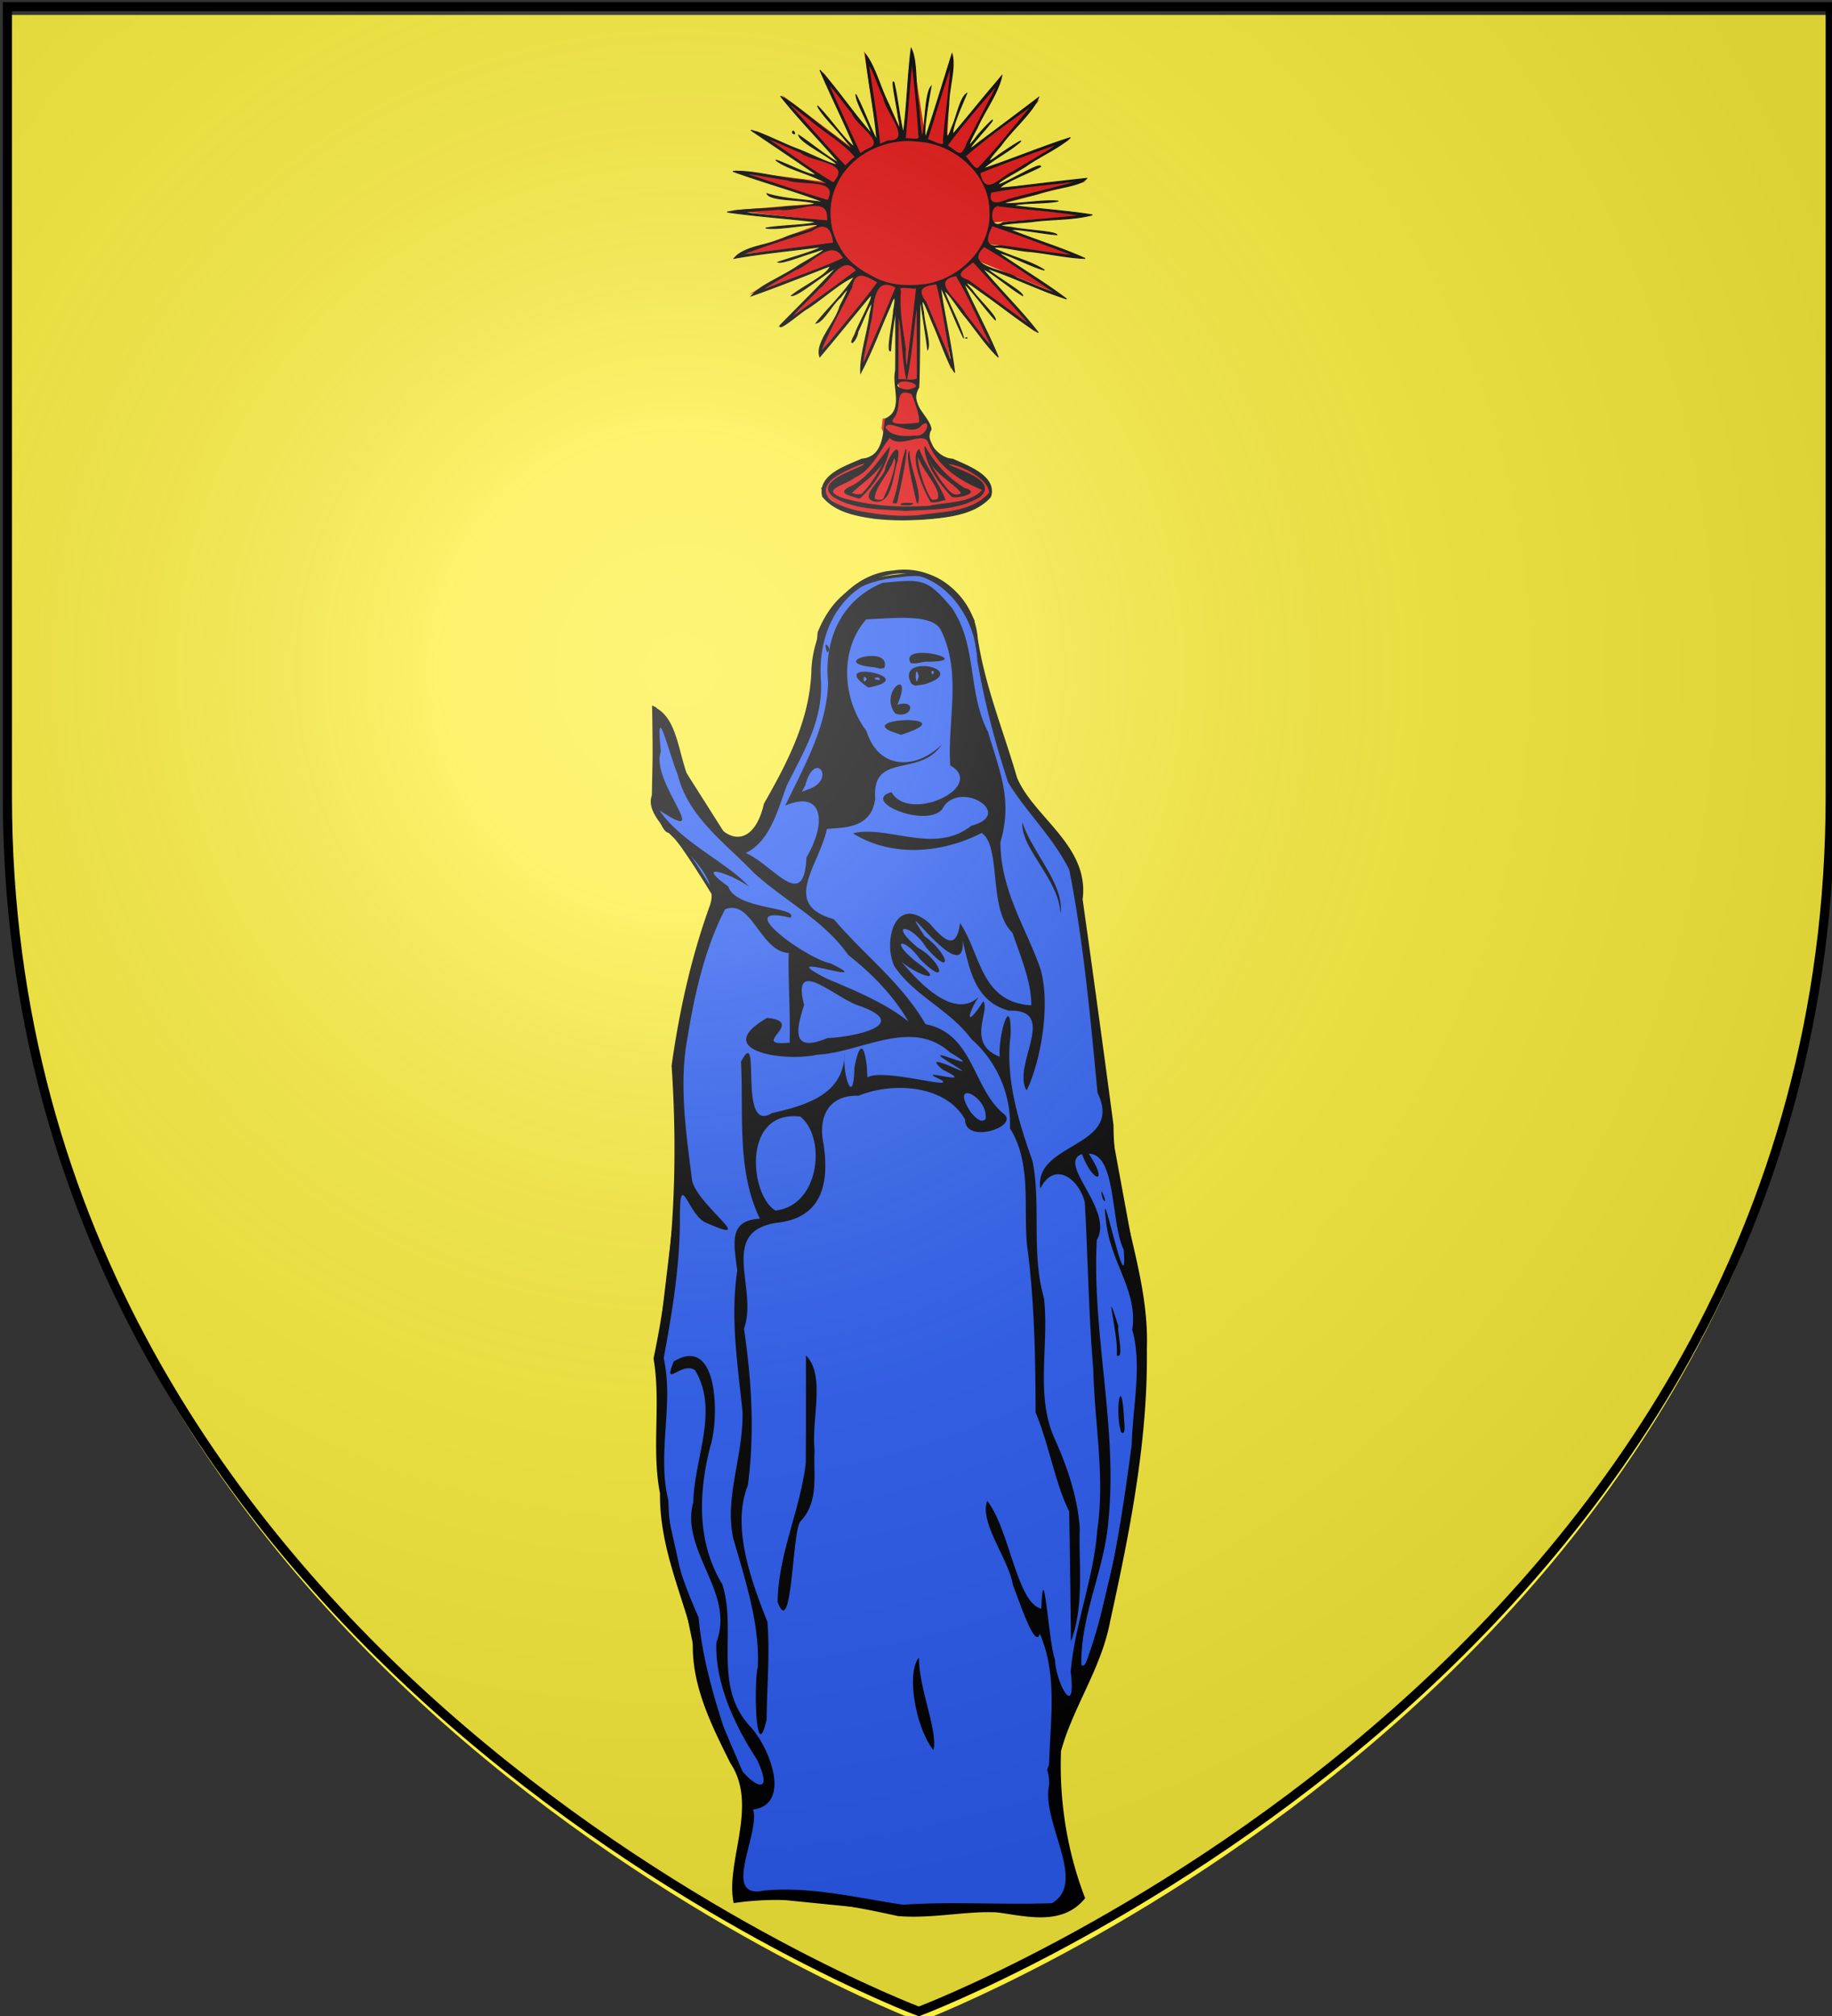<svg xmlns="http://www.w3.org/2000/svg" xmlns:xlink="http://www.w3.org/1999/xlink" height="660" width="600" version="1.0"><rect width="100%" height="100%" fill="#333333" stroke="none"/><defs><radialGradient xlink:href="#a" id="b" gradientUnits="userSpaceOnUse" gradientTransform="matrix(1.353 0 0 1.349 -76.71 -85.747)" cx="221.445" cy="226.331" fx="221.445" fy="226.331" r="300"/><linearGradient id="a"><stop style="stop-color:white;stop-opacity:.314" offset="0"/><stop offset=".19" style="stop-color:white;stop-opacity:.251"/><stop style="stop-color:#6b6b6b;stop-opacity:.125" offset=".6"/><stop style="stop-color:black;stop-opacity:.125" offset="1"/></linearGradient></defs><g style="display:inline"><path style="fill:#fcef3c;fill-opacity:1;fill-rule:evenodd;stroke:none" d="M301.131 661.894s298.5-112.436 298.5-398.182V4.894h-597v258.818c0 285.746 298.5 398.182 298.5 398.182z"/><path d="m-442.892 38.933-.565 28.848s2.828 11.312 5.09 11.312c2.263 0 15.838 22.626 15.838 22.626l-11.878 45.816-1.132 50.907-6.222 52.604 1.132 45.251 7.919 35.635 5.09 24.888 16.404 38.463-4.525 31.676 50.907 5.09 50.341.566 9.05-6.788-8.484-39.594 13.01-31.676 11.312-47.513 6.222-49.21-3.394-41.857-7.919-42.988-10.181-80.886-19.797-28.847-11.313-36.201-2.828-16.969c-7.919-15.195-15.838-15.864-23.757-14.707-12.722 1.163-21.353 5.832-26.585 18.666l-2.262 24.888-18.666 41.857-8.485 2.263-14.706-23.191-9.616-20.929z" style="fill:#2b5df2;fill-rule:evenodd;stroke:#000;stroke-width:1px;stroke-linecap:butt;stroke-linejoin:miter;stroke-opacity:1" transform="translate(657.442 193.064)"/><path d="M-363.447 434.209c-17.616-3.934-35.58-6.92-53.705-4.241-2.885-13.251 8.243-31.808-1.06-45.769-6.41-12.81-13.207-26.28-12.247-41.104-4.229-15.756-10.995-30.239-10.829-47.23-2.865-14.86.404-29.44-2.119-44.202 6.661-31.364 8.108-63.768 5.92-95.83 2.463-17.573 6.344-35.267 12.398-52.081 3.299-8.31-5.653-15.922-11.461-22.315-5.404-5.033-10.278-11.519-6.337-15.612-1.056-9.2-.74-18.485-.999-27.729 11.07 4.111 7.522 23.71 17.27 31.401 4.7 13.517 15.733 16.549 19.38.515 7.698-13.438 14.925-27.352 15.517-43.144.37-14.94 10.933-32.032 26.888-33.167 13.688-2.183 26.644 8.647 27.616 22.278 2.43 15.84 8.495 30.39 12.843 45.497 5.394 13.018 23.787 22.357 21.502 39.907a8945.313 8945.313 0 0 1 10.118 73.93c-.005 24.99 11.832 48.136 10.921 73.312.376 30.193-5.656 60.07-12.083 89.382-2.88 15.152-12.162 27.988-16.033 42.185-.635 16.418 2.03 32.975 7.903 48.177-7.475 9.256-19.294 5.894-29.376 4.563-10.574-.245-21.37 2.217-32.027 1.277zm50.523-4.212c11.8-6.84-3.71-26.574-.88-38.931-.671-16.536 3.724-33.465-3.083-49.28-1.496 5.1-6.212-9.178-8.823-15.988-1.483-8.674-11.006-20.29-8.42-27.515 7.235 8.94 9.74 33.609 17.719 35.293.753-18.91 2.447 11.768 4.472 16.597.29 7.762 7.088 20.244 5.168 4.04 1.314-15.655 7.57-30.553 8.691-46.37 2.59-17.289-.878-34.854-1.28-52.224-1.526-18.301-1.782-36.677-2.79-54.983-1.712-7.455-9.832-14.038-14.578-4.605-2.168-15.26 27.541-13.288 18.737-31.338-2.319-24.43-4.516-48.874-9.237-72.962-5.344-10.774-14.138-18.972-20.041-28.644-4.536-14.027-7.435-25.003-10.115-39.822-.295-17.098-15.704-34.616-33.609-26.557-13.269 5.698-18.75 19.68-17.544 33.471.4 13.156-5.548 22.492-11.244 33.954-2.936 8.042-5.541 18.331-13.411 22.037 9.038 3.966 19.09 19.604 19.866 1.48 6.942-11.805 5.22-22.16-6.929-16.988 5.793-12.153 13.593-25.463 14.035-40.182-1.405-14.086 4.235-27.086 17.795-32.72 13.116-1.31 14.584-1.445 22.69 8.147 8.515 12.568 5.018 27.287 11.889 40.681 4.024 13.419 8.019 22.508 4.066 36.013-.074 15.795 8.66 28.544 13.152 41.703 3.37 12.066-.138 30.599-4.59 39.627-4.968-8.183 10.739-26.579-5.747-26.122-11.512-3.03-13.021-14.318-15.216-22.92 1.192 17.043-23.635-18.822-12.463-1.472 8.177 5.94 9.396 13.879.528 3.71-4.904-7.962-12.898-8.262-2.501.224 7.305 3.953 10.373 13.458.48 3.584-5.246-7.305-10.21-6.411-1.355.778 10.217 7.446 1.279 4.994-4.63.158 7.317 8.748 17.842 18.48 25.239 11.418-3.382 4.887-4.96 11.334 1.486 1.423 2.362 3.055-5.75 13.95 5.406 18.176-.714-6.48 3.725-21.578 3.559-7.313-1.863 14.148 2.466 28.316 7.16 41.46 2.84 14.395-.485 30.23 3.723 44.76 1.765 14.836-2.692 30.887 2.981 44.925 4.604 10.154 7.996 19.981 8.757 30.474-.392 12.418 1.542 25.127-2.871 37.042-.194-14.177-.307-28.355-.596-42.53-4.574-9.003-6.63-22.013-10.991-32.366-.068-18.342-.366-36.631-2.813-54.816-1.193-12.804 1.529-26.852-5.6-38.24.522-10.544-4.083-21.75-12.616-29.154-7.157-9.723-18.421-13.903-25.237-23.859-3.81-8.292.294-24.005 11.622-13.943 5.23 6.118 8.68 8.537 9.909-.183 6.818 10.07 6.649 25.9 23.308 26.916.21-7.447-3.919-17.128-6.15-23.755-8.111-7.746-3.51-28.11-10.076-32.686-12.948 6.685-29.426 8.089-42.208.134 11.555-2.835 26.707 7.117 38.815-2.488 14.77-3.947-4.494-15.561-9.613-5.3-5.715 6.097-26.715-2.85-16.512-5.704 5.666 10.275 31.314-1.72 19.221-8.76-1.021-14.383 3.915-30.295-3.106-44.331-2.747-5.412-15.624-3.83-24.435-3.461-8.845 10.105-7.781 26.107.115 36.573 4.008 12.797 16.128 12.648 24.592 4.481-7.268 10.864-22.915 2.18-21.75 17.694-1.31 10.321-11.472 9.269-15.83 9.892-2.615 12.183-15.109 24.643 2.281 29.52 9.866 11.623 22.351 20.998 30.014 34.36 15.708 3.103 15.345 20.675 25.39 29.178 6.002 4.24-12.498 10.332-12.411 2.059-6.319-11.393-23.67-12.39-34.862-7.815-10.107-.33-13.302 7.271-11.522 15.664 1.965 13.08-.439 24.254-15.13 25.914-19.586 2.813-6.11 21.63-10.907 34.661 2.515 17.191 3.539 34.031 1.278 51.278-5.33 13.35.736 30.469 6.392 44.732.88 10.433-.188 21.421-.248 32.01-3.67 15.776-4.24-12.418-2.875-17.363.572-14.382-4.19-28.463-8.077-42.046-2.886-13.644 3.31-26.492 3.056-41.34-1.574-15.479-4.049-30.575-1.733-46.226-1.098-9.1-2.963-16.43 7.418-17.021-7.68-15.839-5.27-34.174-6.2-51.357 6.971-13.206-1.256 24 10.1 16.795 12.402-2.79 23.49-6.528 23.874-19.561-.848 6.657 2.906 18.214 3.178 4.696 2.564-13.291 4.235-2.105 4.223 3.173 5.471-3.096 28.71 4.159 24.314.862-10.725-4.794 13.142 2.778.427-3.369-9.18-7.795 15.078 5.5 2.77-2.017-12.924-7.904 13.553 4.701-.446-3.688-12.699-11.421-29.105.088-43.473.78-10.814 2.462-35.085-1.285-16.402-12.053 13.245 1.296-6.541 9.51 7.381 8.1.287-9.452-.62-23.695-.292-29.345-9.384-.49-12.093-17.786-20.857-14.307-6.667 12.84-10.031 27.948-12.372 42.357-2.784 15.248-.342 31.032 1.54 46.308 1.663 8.315 22.835 22.114 4.02 13.686-5.55-3.349-7.889-16.776-7.988-2.094.127 15.772-2.47 31.299-5.306 46.69 3.408 15.2-2.286 31.208 1.533 46.555.19 13.728 4.434 26.047 9.893 38.296 1.37 14.983 5.82 29.055 10.673 43.297 1.338 7.905 15.992 19.482 8.478 3.31-7.334-11.176-13.82-25.11-13.326-38.428 6.291-16.186-11.97-29.97-7.553-45.91.263-14.272 8.556-30.051.54-43.2-4.416-3.006-10.63 6.38-6.97-2.818 14.964-9.187 14.948 19.287 11.906 28.086-3.803 15.26-4.293 31.133 4.03 44.861 4.868 15.348-3.148 32.867 8.813 46.191 6.589 6.744 14.084 25.897 1.268 27.518 2.39 7.739-10.638 29.542 3.515 26.548 15.456-1.44 30.495 2.408 45.62 4.632 16.352-1.123 32.608.104 48.734-.512zm-38.829-50.152c-5.781-7.166-9.01-25.438-4.689-30.222-.2 9.631 6.317 24.27 4.69 30.222zm-51.01-48.469c.233-15.97 7.46-30.102 9.215-45.51.11-11.724.045-23.45.062-35.175 6.52 6.481 1.723 20.96 2.83 30.941-.45 8.11 1.573 16.932-4.693 23.455-2.66 3.206-2.64 39.232-7.413 26.29zm92.62-225.207c-.196-11.024-13.195-21.636-12.461-30.011 3.28 10.011 13.983 20.546 12.461 30.01zm-55.51-59.825c-10.21-4.509 22.768-5.442 4.672.718l-1.37.433-3.302-1.15zm1.45-5.823c-5.694-7.032 6.17-15.79.666-2.86 6.65-1.98 4.603 4.803-.666 2.86zm-8.852-8.503c-14.688-9.789 18.294-3.278 0 0zm-.552-2.785c-1.355-2.503-1.309 2.71 0 0zm3.875-.5c-3.751.1 2.19 1.82 0 0zm10.867 2.16c-5.932-10.439 19.893-4.816 4.286.063l-3.067.466-1.219-.528zm2.297-2.567c-1.284-5.47-1.262 5.666 0 0zm5.048-1.366c-1.375-1.619-.832 2.248 0 0zm-19.373-1.534c-16.578-1.566 5.74-7.697 3.065.221l-1.436.179-1.629-.4zm11.676-1.457c-3.752-7.124 22.014-.5 5.694-.406-1.922-.136-3.784.945-5.694.406zm-27.311-3.489c-1.94-5.005 2.053-.997 0 0zm85.744 328.051c7.563-22.162 10.86-45.549 14.007-68.628.123-11.013 3.524-25.967.156-37.577 1.98-12.958-7.333-22.098-8.63-36.078-2.141-16.58 7.363 30.035 5.833 9.802-4.3-8.584-2.296-31.326-11.448-31.417 6.687 10.068 1.531 9.962-2.221.12-8.47 3.002 10.635 18.214 4.858 28.142-1.623 30.683 6.85 61.014 3.84 91.616-1.327 16.642-9.135 30.879-8.904 47.41 1.42 1.94 2.81-5.24 2.51-3.39zm10.503-72.744c-2.095-6.966.065-19.643.937-5.003-.15.215 1.03 6.703-.937 5.003zm-1.42-25.158c.753-6.172-4.681-25.927.537-9.538-.505 1.165 2.03 11.3-.537 9.538zm-4.585-51.258c-1.72-6.683 2.423 3.626 0 0zm-107.18 3.878c14.54-1.592 16.711-23.875 8.14-30.763-19.137-2.294-16.622 25.7-8.14 30.763zm68.816-29.96c1.006-7.563-12.216-13.483-4.803-2.157.808.826 3.124 3.94 4.803 2.157zm-51.768-26.519c8.03-.256 28.596-4.309 9.864-10.745-7.664-2.68-21.726-16.264-17.534-.089-2.774 8.57-4.028 15.727 7.67 10.834zm26.505-5.39c-4.875-8.508-12.129-15.852-19.734-21.813-8.112-11.582-20.812-17.594-31.005-27.009-9.378-9.743-21.414-18.134-24.833-32.047-2.914-7.047-7.39-25.916-5.509-7.555-3.678 9.853 17.741 31.262-.48 19.24 7.03 10.508 22.476 17.245 29.427 25.09-5.628-4.215-18.743-8.619-6.843-.102 2.302 7.597 23.244 6.603 20.346 10.195-20.04-4.794 5.39 13.518 13.01 14.897 17.463 8.484-20.83-5.046-1.074 5.072 9.282 3.863 19.843 8.358 26.695 14.032zm-32.763-76.052c9.272-3.146 2.146-13.18-1.024-1.322l-1.11 2.151 2.134-.83z" style="fill:#000" transform="translate(657.442 193.064)"/><path style="fill:#e20909;fill-rule:evenodd;stroke:none;stroke-width:1px;stroke-linecap:butt;stroke-linejoin:miter;stroke-opacity:1" d="m298.53 15.556-2.174 29.723-13.412-28.636 4.712 30.449-18.124-23.562 11.6 26.462-25.012-18.85 20.3 24.287-29-12.687 24.65 17.037-31.536-3.988 31.173 10.512-31.536 2.538 30.811 3.624-29.724 10.875 32.261-3.262-28.273 16.311 32.623-11.6-23.199 22.475 26.462-18.487-13.05 27.186 19.212-22.474-5.437 27.912 11.962-26.1-.363 29 1.45 3.262-2.537 9.424h-3.263l-.362 3.263 1.45 3.262-3.625 5.437-9.425 3.988-8.337 6.887c12.632 19.234 63.203 5.259 55.098 0-3.926-9.096-11.032-7.061-16.675-10.15l-3.624-7.974c2.215-2.367.026-3.632-1.45-5.075l-3.263-9.062 2.175-2.175-.362-30.811 10.874 26.461-3.625-28.273 18.487 23.923-12.687-26.823 25.374 18.849-19.574-23.562 28.273 11.6-25.373-17.037 31.173 4.35-28.636-11.237 32.261-2.175-31.536-3.262 30.086-7.975-31.898 2.175 26.46-15.95-30.085 10.15 20.299-23.199-25.012 18.487 12.687-26.824-18.124 23.562 1.45-29.724-8.337 27.911-4.712-30.448z"/><path style="fill:#000;stroke:#000;stroke-opacity:1;stroke-width:.3;stroke-miterlimit:4;stroke-dasharray:none" d="M286.168 169.67c-5.962-.842-12.822-2.2-16.757-7.166-1.624-7.047 7.745-9.883 12.823-12.203 7.242-.578 7.038-8.559 7.786-13.191 6.26-2.821 2.115-10.599 3.283-15.72.09-6.73.02-13.46.02-20.191-.65 4.533-1.362 9.066-1.622 13.642-1.521.727.814-9.805.983-13.304.784-4.094.433-5.94-1.21-1.063-3.22 7.169-5.951 14.794-9.605 21.621-.204-6.13 2.244-12.841 3.022-19.191 2.195-9.324-2.559 3.033-3.914 5.647-.32 3.095-3.641 5.722-1.022 1.032 1.067-3.344 6.771-13.18 5.103-12.764-5.555 6.636-10.968 13.399-16.558 20-1.59-4.71 5.152-11.162 6.559-16.484 1.453-2.907 4.736-8.863.232-3.014-2.667 2.174-5.593 8.04-8.008 8.46 4.09-5.142 9.08-9.673 12.568-15.252-4.524 1.809-10.379 7.233-15.338 10.426-2.2 1.175-9.358 7.593-9.086 5.672 6.174-6.356 12.548-12.539 18.545-19.054-4.273 2.259-12.587 9.4-14.715 9.199 3.632-2.987 12.176-6.934 12.627-9.712-8.556 3.318-17.135 6.77-25.815 9.818 3.217-3.76 10.475-6.374 15.22-9.752 2.154-1.478 13.846-7.595 5.576-4.622-3.463.943-10.55 3.887-12.014 3.308 4.349-1.497 12.218-3.593 14.302-5.046-9.57 1.298-19.225 2.137-28.727 3.822 3.528-4.233 11.788-4.242 17.03-6.94 2.824-1.353 10.075-2.506 10.432-4.154-5.368.162-13.083 1.809-17.115 1.185 4.36-.943 15.93-.972 16.35-2.067-9.636-1.14-19.344-1.778-28.937-3.171 4.865-1.122 12.201-.875 17.986-1.6 2.73-.494 11.898-.314 10.294-1.43-4.405-1.196-14.03-.568-15.274-2.99 6.11 1.835 12.733 1.95 19.061 2.882-9.91-3.784-20.213-6.578-30.201-10.189 6.28-.445 14.909 2.103 22.063 2.776 1.919.032 13.54 2.888 6.164-.154-4.492-2.174-11.023-3.708-14.208-6.35 3.793 1.197 11.828 5.52 13.195 4.721-7.05-4.893-14.301-9.684-21.337-14.491 4.458 1.166 9.988 4.204 14.87 6.025 4.119 1.471 11.076 5.155 13.532 5.305-3.314-3.226-12.253-7.237-12.744-9.703 4.355 2.901 9.288 7.117 13.33 9.192-6.33-7.391-13.274-14.337-19.274-21.958 5.611 3.003 10.828 8.277 16.34 12.076 2.323 1.641 10.417 8.49 5.302 2.89-2.735-3.665-8.495-9.122-9.526-11.781 3.901 3.809 9.196 11.655 12.109 13.443-3.602-8.459-7.699-16.71-11.331-25.147 5.961 6.538 11.008 14.189 16.954 20.88-1.243-4.081-5.1-10.1-5.181-12.941 2.549 4.877 4.365 10.122 6.888 15.021-.758-9.427-2.826-18.736-3.706-28.152 3.202 4.175 4.925 11.2 7.594 16.441 1.378 3 4.918 12.656 3.089 4.008-.212-2.364-2.515-12.995-1.387-11.207 1.338 5.467 1.687 11.155 3.087 16.587 1.226-9.193 1.371-18.53 2.536-27.714 2.07 3.917 1.308 12.329 2.331 17.815.48 3.566.478 8.57 1.382 11.195.936-4.894.91-14.356 2.823-16.586-.86 4.729-2.733 15.467-1.763 16.535 3.017-9.011 5.76-18.125 8.61-27.182 1.303 4.422-1.086 11.396-1.064 16.752-.34 2.714-1.945 15.806.97 7.383 1.586-3.291 2.685-9.758 4.906-11.163-1.581 3.831-4.889 11.144-4.544 13.342 5.424-6.3 10.548-12.875 16.052-19.097-1.242 5.69-5.627 11.44-8.13 17.111-1.303 2.333-4.54 8.512-.632 3.438 1.816-2.634 9.482-10.246 3.401-3.094-1.952 2.298-8.483 9.409-2.325 4.395a2776.855 2776.855 0 0 0 19.723-14.817c-1.893 4.92-8.645 10.508-12.31 15.74-1.945 2.251-6.768 7.57-1.186 3.417 2.026-1.548 12.058-8.061 5.375-2.958-3.08 2.301-8.079 5.045-10.004 7.143 9.568-3.18 18.964-7.138 28.521-10.198-3.614 3.321-9.56 5.933-14.036 8.988-2.112 1.64-11.44 6.236-9.09 6.315 3.396-1.15 13.473-7.394 13.39-5.796-3.7 2.019-13.082 5.623-13.422 7.143 9.505-1.103 19.005-2.308 28.517-3.309-1.989 2.705-11.215 3.162-15.953 5.04-3.073.933-12.329 2.73-10.829 3.218 5.75.103 12.321-1.323 17.491-.811-4.305.93-12.781.451-14.735 1.506 8.607 1.1 17.337 1.638 25.877 3.002-6.292 1.737-13.357 1.304-19.944 2.266-3.39.36-15.835.944-6.474 1.828 4.021.87 14.14 1.294 14.773 2.416-4.608-.34-12.92-2.04-15.344-1.664 8.143 3.3 16.64 5.812 24.626 9.423-5.836-.168-12.138-1.663-18.155-2.256-3.09-.077-12.689-2.467-11.36-.921 5.085 2.525 12.008 4.149 16.188 7.002-4.465-1.124-13.27-5.866-14.859-5.522 7.296 5.051 15.113 9.66 22.101 14.953-8.794-2.783-17.384-7.193-26.264-10.072 3.066 2.757 11.855 7.69 11.902 8.98-4.3-2.475-9.699-7.379-13.139-8.834 5.847 7.151 12.72 13.689 18.237 20.953-6.445-3.972-12.605-9.1-18.987-13.46-2.48-1.922-7.042-5.06-2.66-.45 1.761 2.666 8.123 8.725 7.572 9.761-3.221-3.44-8.063-10.299-10.31-11.895 3.63 8.08 7.962 15.912 11.307 24.081-4.036-3.804-7.503-9.191-11.214-13.69-1.894-2.254-5.218-7.722-6.536-8.046 1.977 5.16 4.98 10.524 6.428 15.525-2.818-5.526-4.85-11.455-7.697-16.95 1.372 9.384 3.55 18.752 4.726 28.181-2.834-4.148-4.935-11.501-7.498-16.855-1.376-3.582-4.34-10.807-2.677-2.782.15 3.565 2.355 10.158 1.323 12.1-.724-5.677-1.685-11.324-2.514-16.988-.176 9.788.017 19.646-.385 29.39-3.514 5.785 3.493 9.38 4.032 13.772-2.503 3.784 2.678 9.66 6.995 9.702 5.005 2.25 14.661 5.696 12.447 12.372-4.681 5.3-12.283 6.353-18.968 7.061-6.4.565-12.87.711-19.26-.06zm15.079-.916c7.816-1.177 17.19-.936 22.848-7.4-.076-5.414-12.414-10.485-13.812-9.31 3.743 1.977 16.585 5.441 10.56 10.563-7.279 4.446-16.29 4.026-24.532 4.514-7.72-.606-16.116-.285-22.962-4.337-6.675-4.579 5.272-8.322 8.925-10.118 4.856-3.319-9.013 2.311-10.789 5.161-5.127 6.371 7.735 9.415 12.525 10.062 5.696.987 11.444 1.434 17.237.865zm3.793-3.157c5.699-1.178 12.748-.65 16.9-5.252-7.424-2.964-14.893-7.774-17.827-15.631-1.983-3.964-8.973 2.213-12.754-1.507-3.39 4.057-5.83 10.627-11.583 13.085-3.063 2.535-11.55 3.87-4.1 6.795 8.335 2.42 17.018 3.193 25.703 2.777 1.205-.106 2.489.088 3.66-.267zm-9.837-.468c.054-.34 1.333-.48 3.663-.248-.354.268-.471.625-3.888.312l.225-.064zm-2.715-.589c2.074-5.526 2.28-11.841 4.283-17.477-.407 5.91-1.898 11.696-3.089 17.483l-.408.114-.786-.12zm7.502-1.56c-.963-4.287-3.137-13.342-2.262-14.994.197 5.181 3.995 13.065 2.821 16.641l-.207-.226-.352-1.421zm-13.508 1.072c-5.592-1.323 3.612-7.531 3.683-11.129 1.15-3.515 4.966-9.42 3.668-2.052-1.448 4.017-1.668 14.231-7.35 13.181zm3.2-1.424c1.81-3.324 5.075-13.293 2.99-12.625-1.183 4.55-6.765 9.843-6.273 13.482 1.093.203 2.98.855 3.283-.857zm15.235 1.653c-2.535-4.258-6.781-14.56-3.934-17.096 2.153 5.674 6.578 11.259 8.505 16.385-1.486.342-3.023.923-4.57.71zm2.286-.742c1.602-3.45-5.447-9.867-6.564-14.623-.736 2.138 1.805 11.042 4.279 14.598.694.537 1.548.11 2.285.025zm-26.284-.574c-3.77-1.159-6.622-1.734-1.643-3.942 5.188-2.644 9.26-9.15 12-12.415-1.12 6.094-4.786 11.728-9.236 16.02l-.633.481-.488-.144zm2.159-2.038c2.945-2.939 7.033-10.096 7.046-11.728-1.84 5.313-8.475 9.176-11.36 12.265 1.38.473 3.376 1.105 4.314-.537zm28.657 1.545c-4.138-4.41-8.59-10.314-8.852-16.295 3.1 5.52 7.516 10.446 13.076 13.753 5.565 1.384-3.151 3.404-4.224 2.542zm3.187-.912c-1.134-2.689-8.87-6.381-10.344-11.042-1.956-2.237 2.567 6.007 4.142 7.761 1.627 1.942 3.2 4.925 6.202 3.28zm-11.635-13.662c-.358.381.144.963 0 0zm-29.515 10.422c-2.007-.28.274.383 0 0zm47.01.007c-1.347-.366-.25.39 0 0zm-21.29-15.587c4.876.836 5.966-7.47 1.618-2.988-3.64 2.73-10.226-3.096-11.265.251 1.87 3.07 6.46 3.096 9.646 2.737zm1.502-4.217c.86-1.373-1.66-8.247-2.396-9.668-6.459-2.495-2.96 4.886-6.072 8.064-2.458 3.167 7.473 1.63 8.468 1.604zm-3.715-10.816c7.977-1.443-3.304-5.005-3.48-1.43.627 1.159 2.587 1.356 3.48 1.43zm3.146-16.04c-.106-2.96.154-11.694-.248-11.433-1.101 7.948-1.594 16.047-3.244 23.883-1.44-7.013-1.417-14.545-2.61-21.72-.315 7.307-.145 14.638-.219 21.955 1.949-.297 5.056.561 6.348-.39l-.027-12.294zm-3.008 5.896c.929-7.78 1.964-15.548 2.76-23.344-1.485.547-6.634-1.208-5.238 1.122-.665 6.061.749 12.854 1.611 19.005-.285 1.967.33 9.2.867 3.217zm-13.4-1.298a1349.72 1349.72 0 0 0 9.452-22.201c-8.355-4.457-6.99 7.398-8.564 12.174-.319 2.963-3.235 14.012-1.876 12.316l.457-1.058.532-1.23zm27.164-.448c-1.482-7.612-2.444-15.35-4.384-22.868-4.154.418-7.088 1.523-3.523 5.994 2.69 6.643 5.575 13.22 8.274 19.847-.022-1.001-.223-1.985-.367-2.973zm-36.61-7.298c4.356-5.323 8.955-10.622 12.937-16.127-3.749-2.166-7.523-4.383-8.553 1.654-3.417 6.998-7.405 14.09-10.274 21.14 2.196-1.998 3.951-4.429 5.89-6.667zm49.404 3.149c-3.584-7.148-6.695-14.567-10.797-21.437-9.175 1.692 1.023 8.337 2.993 12.67 2.563 2.924 7.031 9.645 8.564 10.37l-.337-.721-.423-.882zm12.076-6.758c-5.69-6.498-11.525-12.865-17.344-19.247-2.329 2.248-7.29 4.282-1.562 6.18 6.798 4.919 13.56 9.888 20.374 14.784-.441-.612-.972-1.15-1.468-1.717zm-75.092-2.114c6.513-4.731 13.127-9.333 19.52-14.228-4.391-5.819-8.615 3.347-12.239 5.857-2.431 2.773-8.614 8.235-8.753 9.355l.677-.443.795-.541zm84.835-6.872c-7.865-5.027-15.427-10.56-23.51-15.22-7.145 6.881 6.816 7.383 10.771 10.247 3.995 1.535 9.89 4.281 12.739 4.973zm-91.71-2.601c7.389-2.937 14.983-5.431 22.187-8.792-3.932-7.34-10.754 2.21-15.75 3.748-3.348 2.122-9.006 5.037-10.888 6.686 1.49-.53 2.97-1.087 4.45-1.642zm49.177-.2c11.242-1.885 21.553-11.896 20.973-23.83-.015-12.46-11.756-22.412-23.68-23.075-10.58-1.338-22.424 4.363-26.717 14.41-2.812 5.655-2.748 14.003.848 19.854 2.645 5.447 7.715 8.533 12.86 11.014 4.975 2.221 10.399 2.257 15.716 1.627zM349.9 82.904c-8.286-3.041-16.725-6.24-24.983-9.017-1.912 3.738-2.843 7.362 2.787 6.539 7.935 1.022 16.468 2.504 24.018 3.195l-.609-.265-1.213-.452zm-103.603.12c8.904-1.139 17.819-2.217 26.705-3.483-.407-4.684-2.68-7.235-7.182-4.04-7.594 2.642-15.37 4.854-22.82 7.851 1.104-.06 2.2-.199 3.297-.327zm24-9.853c-.318-.807-1.352.863 0 0zm58.237-.332c8.485-.808 17.007-1.31 25.47-2.307-9.032-1.464-18.242-1.988-27.33-3.134-2.837.164-2.65 8.37 1.86 5.441zm-57.56-2.826c-1.16-5.824-10.88-.408-15.622-1.528-2.73.38-12.621.583-10.57 1.248 8.776.822 17.537 1.91 26.323 2.551l-.132-2.27zm59.27-4.713c7.681-2.089 15.457-3.835 23.113-6.016-9.6 1.154-19.411 1.85-28.835 3.67-1.133 4.062 1.972 4.071 5.721 2.346zm-58.738-.46c2.78-6.725-9.377-4.055-13.739-6.005-2.714-.17-14.271-2.614-12.975-1.713 8.708 2.821 17.372 5.813 26.135 8.446l.421-.167.158-.562zm53.732-3.412c1.204-1.738-2.609 1.8 0 0zm6.593-5.199c4.217-2.766 12.877-7.442 14.217-9.032-8.407 3.074-16.877 6.021-25.166 9.394 1.74 8.409 6.656 1.377 10.949-.362zm-57.402 1.543c2.257-4.93-8.789-5.023-12.089-7.848-3.123-1.143-9.761-4.503-10.895-4.368 7.175 4.753 14.108 10.01 21.54 14.303.623-.59 1-1.37 1.444-2.087zm46.166-2.95c6.17-6.495 11.738-13.585 17.516-20.425-7.447 5.43-15.124 10.732-22.03 16.802.985.67 3.265 5.17 4.514 3.623zm-40.443-3.365c-3.49-4.478-10.304-8.282-15.1-12.501-2.143-1.496-10.277-8.476-4.645-2.666 5.454 6.04 10.795 12.193 16.449 18.045 1.082-.972 2.042-2.118 3.296-2.878zm36.597-4.597c3.407-6.466 6.797-12.944 10.076-19.475-5.605 6.684-11.474 13.24-16.605 20.305 3.616 2.135 4.437 4.782 6.53-.83zm-31.465 1.47c4.128-2.388-4.982-7.713-6.095-11.155-2.447-2.895-5.981-8.121-7.803-9.553 3.284 7.65 6.913 15.148 10.33 22.739 1.08-.851 2.324-1.458 3.568-2.031zm23.68-2.135c.674-8.196 1.902-16.356 2.407-24.563-2.817 7.951-5.072 16.123-7.69 24.152 1.24-.162 6.083 3.184 5.284.411zm-17.993-.066c8.38.104-1.072-9.645-1.563-14.171-1.334-2.474-4.548-12.207-4.849-10.047 1.185 8.277 2.671 16.545 3.523 24.853-.596 1.238 2.559-.827 2.89-.635zm18.909-.594c-.358.38.144.963 0 0zm-8.939-1.112c-.517-7.989-1.313-16.693-2.286-24.162-.836 8.392-1.388 16.815-2.172 25.214 1.198-.439 5.047 1.023 4.458-1.052zm15.384 66.29c.967 0-.14-.343 0 0zm-56.782-67.247c.095-1.759 1.518 1.395 0 0z"/></g><path d="M300.919 658.5s298.5-112.32 298.5-397.772V2.176h-597v258.552c0 285.452 298.5 397.772 298.5 397.772z" style="opacity:1;fill:url(#b);fill-opacity:1;fill-rule:evenodd;stroke:#000;stroke-width:3;stroke-linecap:butt;stroke-linejoin:miter;stroke-miterlimit:4;stroke-dasharray:none;stroke-opacity:1"/></svg>